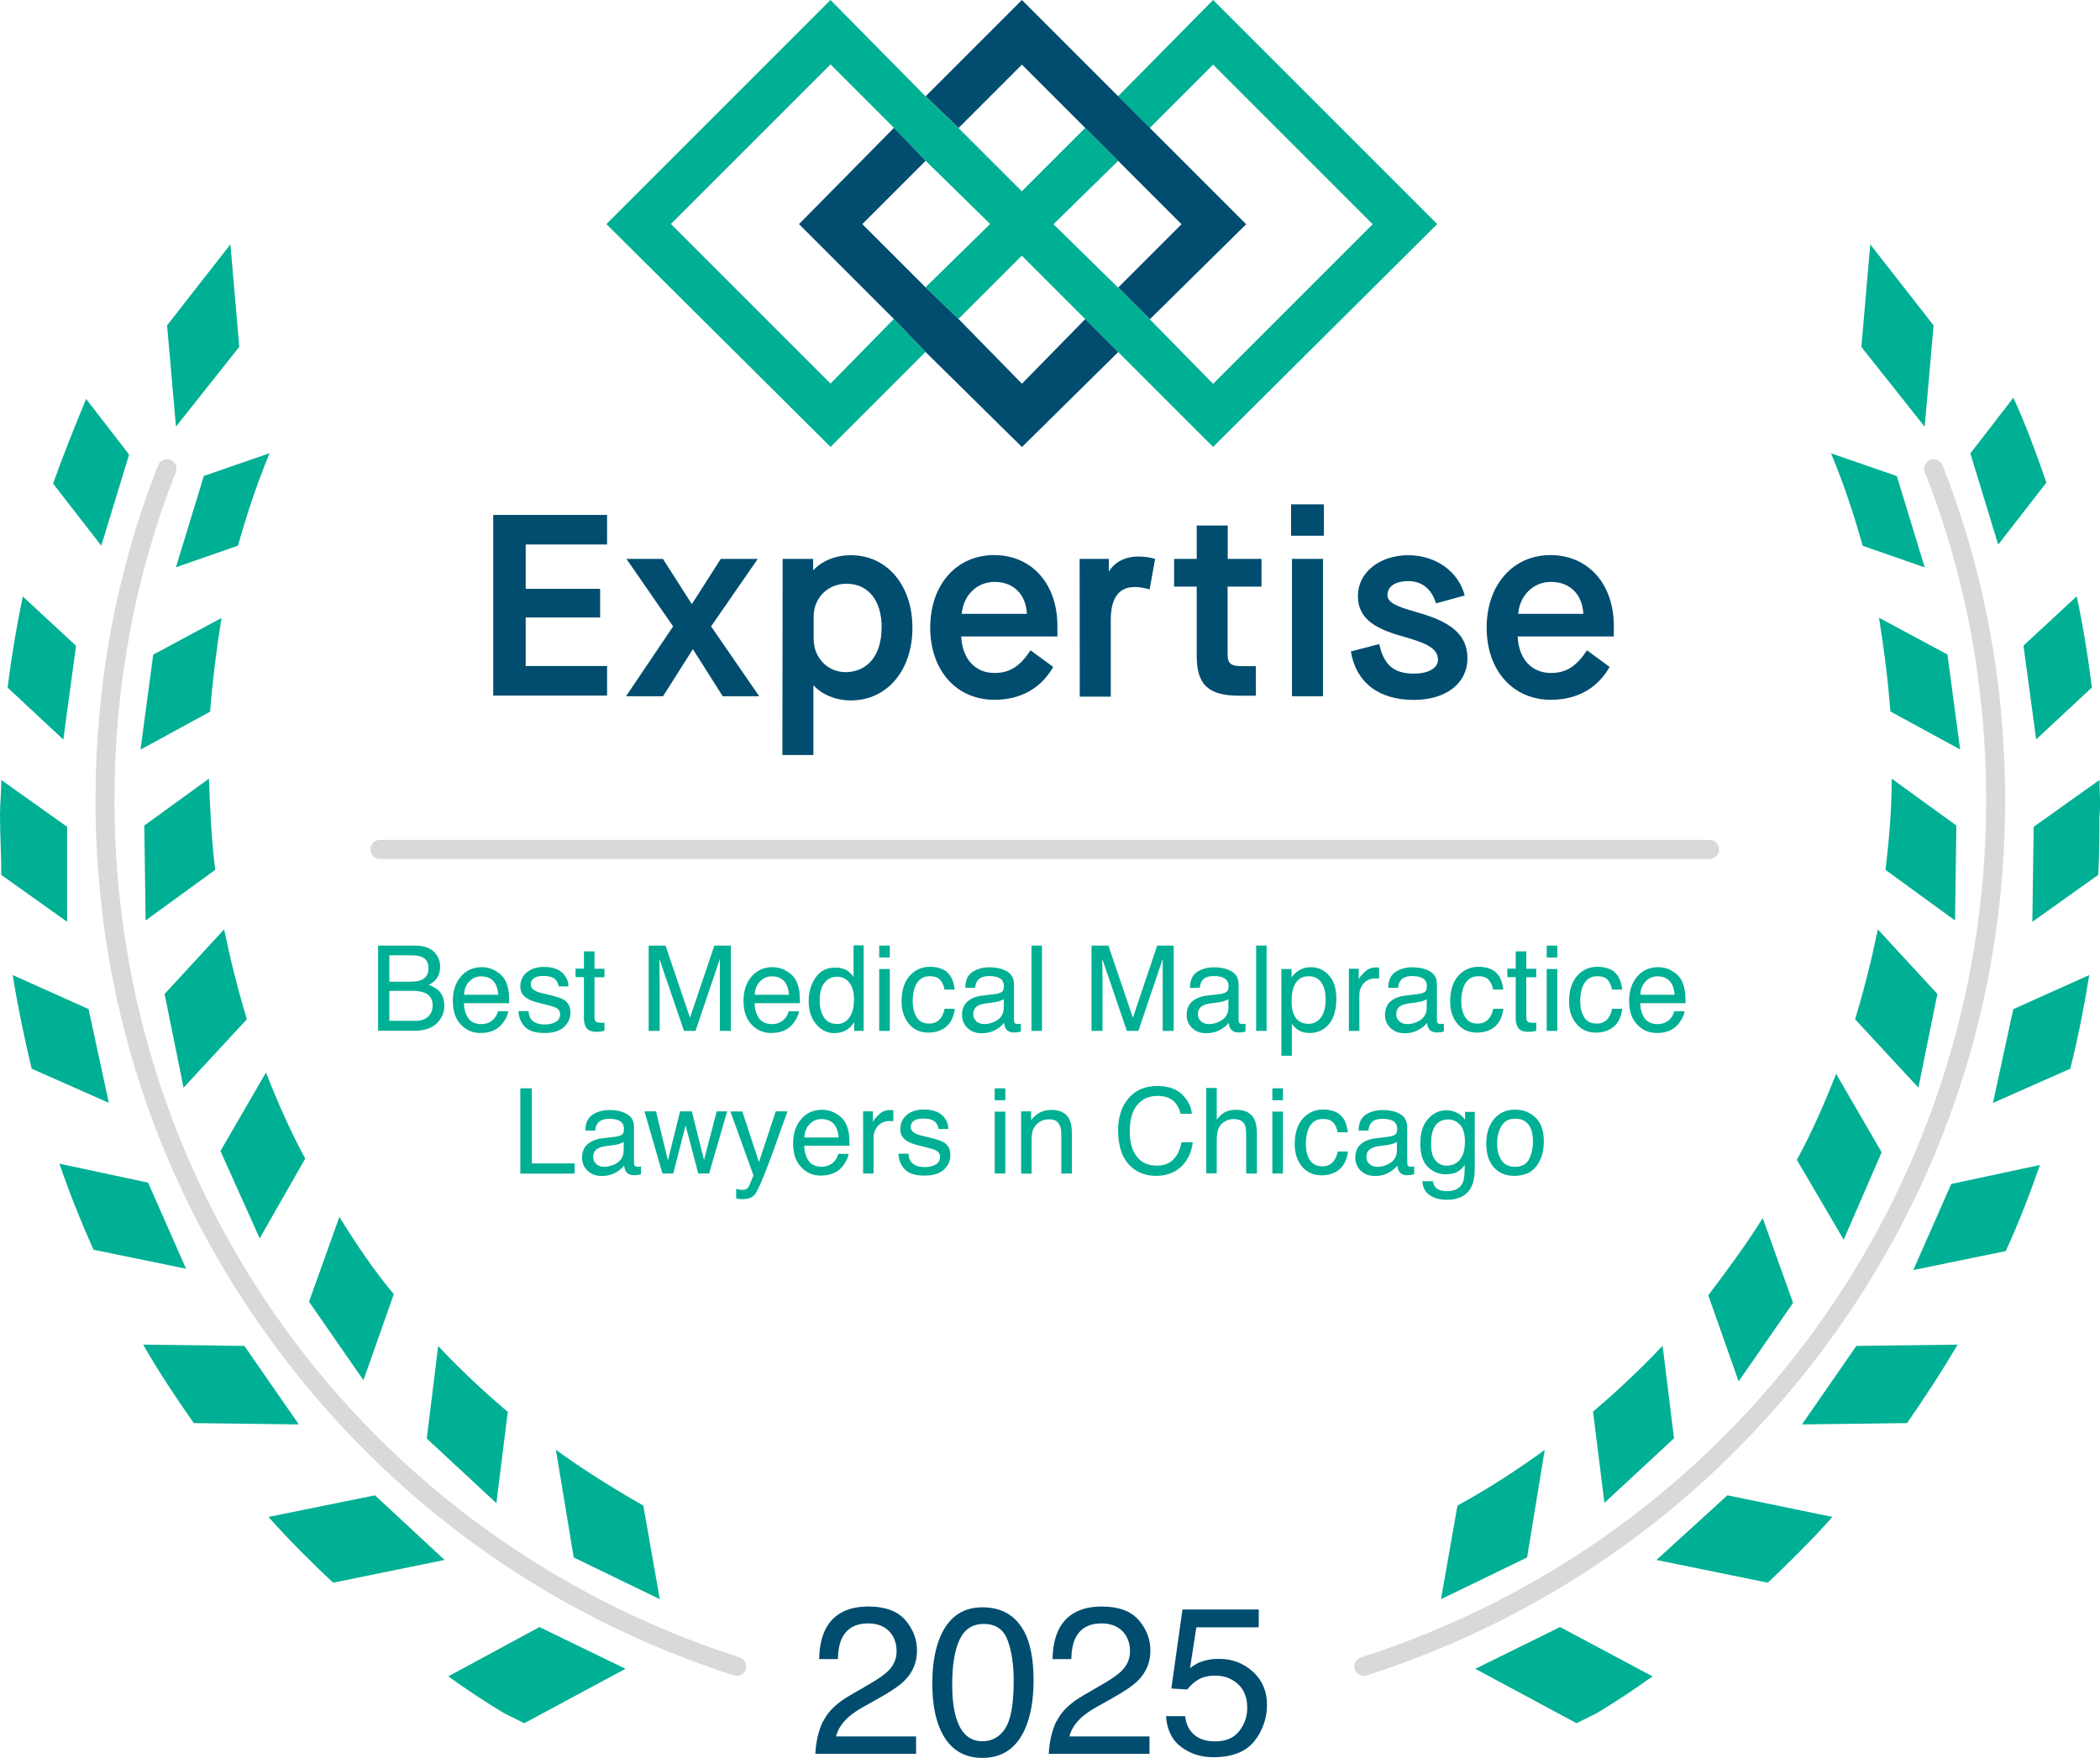 <?xml version="1.0" encoding="UTF-8"?>
<svg id="Layer_1" xmlns="http://www.w3.org/2000/svg" width="160.51" height="134.37" version="1.1" viewBox="0 0 160.51 134.37">
  <!-- Generator: Adobe Illustrator 29.5.1, SVG Export Plug-In . SVG Version: 2.1.0 Build 141)  -->
  <g>
    <g isolation="isolate" opacity=".15">
      <path d="M130.66,65.66H29.04c-.4,0-.73-.33-.73-.73s.32-.73.73-.73h101.63c.4,0,.73.33.73.73s-.32.73-.73.73Z"/>
    </g>
    <g isolation="isolate" opacity=".15">
      <path d="M56.33,128.1c-.07,0-.15-.01-.22-.03-14.09-4.52-26.2-13.2-35.04-25.12-9.01-12.15-13.77-26.59-13.77-41.77,0-8.95,1.61-17.57,4.79-25.62.15-.37.57-.56.94-.41.37.15.56.57.41.94-3.11,7.88-4.69,16.32-4.69,25.09,0,30.02,19.21,56.34,47.79,65.51.38.12.59.53.47.91-.1.31-.38.5-.69.5Z"/>
    </g>
    <g isolation="isolate" opacity=".15">
      <path d="M104.24,128.1c-.31,0-.59-.2-.69-.5-.12-.38.09-.79.47-.91,28.59-9.17,47.79-35.49,47.79-65.51,0-8.77-1.58-17.21-4.69-25.09-.15-.37.04-.79.41-.94.37-.15.79.04.94.41,3.18,8.05,4.79,16.67,4.79,25.62,0,15.18-4.76,29.63-13.77,41.77-8.83,11.92-20.95,20.6-35.04,25.12-.07.02-.15.03-.22.03Z"/>
    </g>
    <path d="M18.29,26.52l-.68-7.84-4.84,6.19.68,7.74,4.84-6.1Z" fill="#00b094"/>
    <path d="M9.87,34.75l-3.29-4.26c-.87,2.13-1.74,4.26-2.52,6.48l3.68,4.74,2.13-6.97Z" fill="#00b094"/>
    <path d="M13.45,43.36l4.74-1.65c.68-2.42,1.45-4.74,2.42-7.07l-5.03,1.74-2.13,6.97Z" fill="#00b094"/>
    <path d="M5.81,49.36l-4.07-3.77c-.48,2.32-.87,4.65-1.16,6.97l4.26,3.97.97-7.16Z" fill="#00b094"/>
    <path d="M16.94,47.23l-5.23,2.81-.97,7.26,5.32-2.9c.19-2.42.48-4.74.87-7.16Z" fill="#00b094"/>
    <path d="M5.13,63.2L.1,59.62c0,.87-.1,1.84-.1,2.71,0,1.55.1,3,.1,4.55l5.03,3.58v-7.26Z" fill="#00b094"/>
    <path d="M11.03,63.1l.1,7.26,5.32-3.87c-.29-2.32-.39-4.65-.48-6.97l-4.94,3.58Z" fill="#00b094"/>
    <path d="M6.78,77.14l-5.81-2.61c.39,2.42.87,4.74,1.45,7.16l5.9,2.61-1.55-7.16Z" fill="#00b094"/>
    <path d="M18.87,77.91c-.68-2.23-1.26-4.55-1.74-6.87l-4.55,4.94,1.45,7.16,4.84-5.23Z" fill="#00b094"/>
    <path d="M11.32,90.4l-6.78-1.45c.77,2.23,1.65,4.45,2.61,6.58l7.07,1.45-2.9-6.58Z" fill="#00b094"/>
    <path d="M23.33,88.56c-1.16-2.13-2.13-4.36-3-6.58l-3.48,6,3,6.68,3.48-6.1Z" fill="#00b094"/>
    <path d="M18.68,102.88l-7.74-.1c1.16,2.03,2.52,4.07,3.87,6l8.03.1-4.16-6Z" fill="#00b094"/>
    <path d="M30.1,98.92c-1.55-1.84-2.9-3.87-4.16-5.9l-2.32,6.48,4.16,6,2.32-6.58Z" fill="#00b094"/>
    <path d="M20.52,115.95c1.55,1.74,3.19,3.39,4.94,5.03l8.52-1.74-5.32-4.94-8.13,1.65Z" fill="#00b094"/>
    <path d="M38.81,107.92c-1.84-1.55-3.68-3.29-5.32-5.03l-.87,7.07,5.32,4.94.87-6.97Z" fill="#00b094"/>
    <path d="M34.26,128.14c1.36.97,2.81,1.94,4.26,2.81l1.55.77,7.74-4.16-6.58-3.19-6.97,3.77Z" fill="#00b094"/>
    <path d="M42.49,110.82l1.36,8.23,6.58,3.19-1.26-7.16c-2.23-1.26-4.55-2.71-6.68-4.26Z" fill="#00b094"/>
    <path d="M147.79,24.87l-4.84-6.19-.68,7.84,4.84,6.1.68-7.74Z" fill="#00b094"/>
    <path d="M156.41,36.88c-.77-2.23-1.55-4.36-2.52-6.48l-3.29,4.26,2.13,6.97,3.68-4.74Z" fill="#00b094"/>
    <path d="M147.11,43.36l-2.13-6.97-5.03-1.74c.97,2.32,1.74,4.65,2.42,7.07l4.74,1.65Z" fill="#00b094"/>
    <path d="M155.63,56.52l4.26-3.97c-.29-2.32-.68-4.74-1.16-6.97l-4.07,3.77.97,7.16Z" fill="#00b094"/>
    <path d="M144.5,54.39l5.32,2.9-.97-7.26-5.23-2.81c.39,2.42.68,4.74.87,7.16Z" fill="#00b094"/>
    <path d="M160.47,59.62l-5.03,3.58-.1,7.26,5.03-3.58c.1-1.45.1-3,.1-4.55.1-.87,0-1.84,0-2.71Z" fill="#00b094"/>
    <path d="M149.53,63.1l-4.94-3.58c0,2.32-.19,4.65-.48,6.97l5.32,3.87.1-7.26Z" fill="#00b094"/>
    <path d="M152.34,84.3l5.9-2.61c.58-2.32,1.06-4.74,1.45-7.16l-5.81,2.61-1.55,7.16Z" fill="#00b094"/>
    <path d="M141.79,77.91l4.84,5.23,1.45-7.16-4.55-4.94c-.48,2.32-1.06,4.65-1.74,6.87Z" fill="#00b094"/>
    <path d="M146.24,97.08l7.07-1.45c.97-2.13,1.84-4.36,2.61-6.58l-6.78,1.45-2.9,6.58Z" fill="#00b094"/>
    <path d="M143.82,88.08l-3.48-6c-.87,2.23-1.84,4.45-3,6.58l3.58,6.1,2.9-6.68Z" fill="#00b094"/>
    <path d="M137.73,108.88l8.03-.1c1.35-1.94,2.61-3.87,3.87-6l-7.74.1-4.16,6Z" fill="#00b094"/>
    <path d="M137.05,99.59l-2.32-6.48c-1.26,2.03-2.71,3.97-4.16,5.9l2.32,6.58,4.16-6Z" fill="#00b094"/>
    <path d="M126.6,119.24l8.52,1.74c1.74-1.65,3.39-3.29,4.94-5.03l-8.03-1.65-5.42,4.94Z" fill="#00b094"/>
    <path d="M122.63,114.88l5.32-4.94-.87-7.07c-1.65,1.74-3.48,3.48-5.32,5.03l.87,6.97Z" fill="#00b094"/>
    <path d="M112.76,127.56l7.74,4.16,1.55-.77c1.45-.87,2.9-1.84,4.26-2.81l-7.07-3.77-6.48,3.19Z" fill="#00b094"/>
    <path d="M118.08,110.82c-2.13,1.55-4.36,3-6.68,4.26l-1.26,7.16,6.58-3.19,1.35-8.23Z" fill="#00b094"/>
    <g opacity="0">
      <path d="M78.11,4.94l12.2,12.2-4.16,4.16,2.52,2.42,6.58-6.58L78.11,0l-6.58,6.58,2.42,2.52,4.16-4.16Z" fill="#fff"/>
      <path d="M86.14,6.58l2.52,2.52,4.07-4.16,12.2,12.2-12.2,12.1-12.2-12.1,4.16-4.16-2.42-2.42-4.16,4.07L63.49,0l-17.13,17.13,17.13,17.03,6.58-6.58-2.42-2.52-4.16,4.16-12.2-12.1,12.2-12.2,12.2,12.2-4.16,4.16,2.42,2.42,4.16-4.16,14.61,14.61,17.13-17.03L92.72,0l-6.58,6.58Z" fill="#fff" isolation="isolate" opacity=".75"/>
      <path d="M78.11,29.23l-12.1-12.1,4.07-4.16-2.42-2.42-6.58,6.58,17.03,17.03,6.58-6.58-2.42-2.52-4.16,4.16Z" fill="#fff"/>
    </g>
    <g>
      <path d="M109.85,17.13L92.72,0l-7.26,7.36,2.42,2.42,4.84-4.84,12.2,12.2-12.2,12.2-4.84-4.94-2.42-2.42-4.94-4.84,4.94-4.84-2.52-2.52-4.84,4.84-4.84-4.84-2.52-2.42-7.26-7.36-17.13,17.13,17.13,17.03,7.26-7.26-2.42-2.52-4.84,4.94-12.2-12.2,12.2-12.2,4.84,4.84,2.42,2.52,4.94,4.84-4.94,4.84,2.52,2.42,4.84-4.84,4.84,4.84,2.52,2.52,7.26,7.26,17.13-17.03Z" fill="#00b094"/>
      <path d="M78.11,4.94l4.84,4.84,2.52,2.52,4.84,4.84-4.84,4.84,2.42,2.42,7.36-7.26-7.36-7.36-2.42-2.42-7.36-7.36-7.36,7.36,2.52,2.42,4.84-4.84ZM82.95,24.39l-4.84,4.94-4.84-4.94-2.52-2.42-4.84-4.84,4.84-4.84-2.42-2.52-7.26,7.36,7.26,7.26,2.42,2.52,7.36,7.26,7.36-7.26-2.52-2.52Z" fill="#004d6f"/>
    </g>
    <path d="M37.7,39.36h8.7v2.26h-6.22v3.39h5.69v2.19h-5.69v3.71h6.22v2.26h-8.7" fill="#004d6f"/>
    <path d="M51.45,47.88l-3.57-5.16h2.79l2.19,3.43h.04l2.19-3.43h2.83l-3.57,5.16,3.68,5.34h-2.79l-2.26-3.57h-.04l-2.26,3.57h-2.83" fill="#004d6f"/>
    <path d="M67.39,47.98c0-2.09-1.03-3.36-2.69-3.36-1.45,0-2.51,1.1-2.51,2.51v1.7c0,1.45,1.06,2.55,2.47,2.55,1.7-.04,2.72-1.34,2.72-3.39ZM59.82,42.72h2.33v.85h.03c.67-.71,1.7-1.13,2.86-1.13,2.76,0,4.7,2.3,4.7,5.55s-1.94,5.55-4.7,5.55c-1.17,0-2.23-.46-2.83-1.13h-.04v5.3h-2.37" fill="#004d6f"/>
    <path d="M78.49,46.92c-.07-1.45-.99-2.44-2.47-2.44-1.38,0-2.4,1.06-2.51,2.44h4.99ZM71.1,47.98c0-3.29,2.01-5.55,4.88-5.55s4.84,2.19,4.84,5.41v.81h-7.35c.07,1.66,1.02,2.79,2.54,2.79,1.17,0,1.94-.5,2.76-1.73l1.73,1.27c-.95,1.66-2.51,2.51-4.49,2.51-2.9,0-4.91-2.23-4.91-5.52Z" fill="#004d6f"/>
    <path d="M82.52,42.72h2.23v.92h.04c.42-.67,1.2-1.1,2.23-1.1.46,0,.88.07,1.27.18l-.42,2.33c-.42-.11-.78-.18-1.13-.18-1.2,0-1.84.81-1.84,2.51v5.87h-2.37" fill="#004d6f"/>
    <path d="M93.83,44.84v5.2c0,.67.25.88,1.1.88h1.06v2.26h-1.27c-2.37,0-3.25-.85-3.25-3.04v-5.3h-1.73v-2.12h1.73v-2.55h2.37v2.55h2.58v2.12" fill="#004d6f"/>
    <path d="M98.75,42.72h2.37v10.5h-2.37v-10.5ZM98.68,38.55h2.51v2.4h-2.51v-2.4Z" fill="#004d6f"/>
    <path d="M103.27,49.79l2.15-.56c.35,1.59,1.1,2.26,2.65,2.26,1.13,0,1.84-.43,1.84-1.06,0-.88-.92-1.27-2.51-1.73-2.02-.56-3.61-1.24-3.61-3.15,0-1.77,1.63-3.11,3.85-3.11,2.08,0,3.85,1.24,4.31,3.08l-2.19.6c-.35-1.13-1.1-1.7-2.12-1.7s-1.59.42-1.59,1.06c0,.6.74.88,2.08,1.27,2.12.6,4.03,1.38,4.03,3.57,0,1.91-1.63,3.18-4.1,3.18-2.69,0-4.42-1.34-4.81-3.71Z" fill="#004d6f"/>
    <path d="M121.02,46.92c-.07-1.45-.99-2.44-2.47-2.44-1.38,0-2.4,1.06-2.51,2.44h4.99ZM113.63,47.98c0-3.29,2.02-5.55,4.88-5.55s4.84,2.19,4.84,5.41v.81h-7.35c.07,1.66,1.02,2.79,2.54,2.79,1.17,0,1.94-.5,2.76-1.73l1.73,1.27c-.95,1.66-2.51,2.51-4.49,2.51-2.9,0-4.91-2.23-4.91-5.52Z" fill="#004d6f"/>
  </g>
  <g>
    <path d="M62.94,131.54c.35-.72,1.02-1.37,2.03-1.95l1.5-.87c.67-.39,1.15-.73,1.42-1,.43-.43.64-.93.64-1.49,0-.65-.2-1.17-.59-1.56-.39-.38-.91-.58-1.57-.58-.97,0-1.63.37-2,1.1-.2.39-.31.94-.33,1.63h-1.43c.02-.98.2-1.77.54-2.39.61-1.09,1.69-1.63,3.23-1.63,1.28,0,2.22.35,2.82,1.04.59.69.89,1.47.89,2.32,0,.9-.32,1.67-.95,2.3-.37.37-1.02.82-1.97,1.35l-1.07.6c-.51.28-.91.55-1.21.81-.52.45-.85.96-.99,1.51h6.12v1.33h-7.7c.05-.97.25-1.81.6-2.52Z" fill="#004d6f"/>
    <path d="M78.25,124.64c.5.92.75,2.19.75,3.8,0,1.52-.23,2.79-.68,3.78-.66,1.43-1.73,2.15-3.23,2.15-1.35,0-2.35-.58-3.01-1.75-.55-.98-.82-2.29-.82-3.93,0-1.27.16-2.37.49-3.28.62-1.7,1.73-2.55,3.34-2.55,1.45,0,2.5.6,3.15,1.79ZM76.83,132.12c.43-.65.65-1.85.65-3.62,0-1.27-.16-2.32-.47-3.14-.31-.82-.92-1.23-1.83-1.23-.83,0-1.44.39-1.82,1.17-.38.78-.58,1.93-.58,3.45,0,1.14.12,2.06.37,2.76.38,1.06,1.02,1.59,1.93,1.59.73,0,1.32-.32,1.75-.97Z" fill="#004d6f"/>
    <path d="M80.78,131.54c.35-.72,1.02-1.37,2.03-1.95l1.5-.87c.67-.39,1.15-.73,1.42-1,.43-.43.64-.93.64-1.49,0-.65-.2-1.17-.59-1.56-.39-.38-.91-.58-1.57-.58-.97,0-1.63.37-2,1.1-.2.39-.31.94-.33,1.63h-1.43c.02-.98.2-1.77.54-2.39.61-1.09,1.69-1.63,3.23-1.63,1.28,0,2.22.35,2.82,1.04.59.69.89,1.47.89,2.32,0,.9-.32,1.67-.95,2.3-.37.37-1.02.82-1.97,1.35l-1.07.6c-.51.28-.91.55-1.21.81-.52.45-.85.96-.99,1.51h6.12v1.33h-7.7c.05-.97.25-1.81.6-2.52Z" fill="#004d6f"/>
    <path d="M90.59,131.21c.09.8.47,1.36,1.12,1.67.33.16.72.23,1.16.23.84,0,1.45-.27,1.86-.8s.6-1.12.6-1.77c0-.78-.24-1.39-.72-1.82-.48-.43-1.05-.64-1.72-.64-.49,0-.9.09-1.25.28s-.64.45-.89.78l-1.22-.07.85-6.04h5.83v1.36h-4.77l-.48,3.12c.26-.2.51-.35.74-.45.42-.17.9-.26,1.45-.26,1.03,0,1.9.33,2.62.99s1.07,1.5,1.07,2.52-.33,1.99-.98,2.8c-.66.81-1.7,1.21-3.14,1.21-.91,0-1.72-.26-2.42-.77-.7-.51-1.1-1.3-1.18-2.37h1.46Z" fill="#004d6f"/>
  </g>
  <g>
    <path d="M28.89,72.28h2.82c.77,0,1.32.23,1.64.68.19.27.29.58.29.93,0,.41-.12.75-.35,1.01-.12.14-.3.27-.52.38.33.13.58.27.75.43.29.28.44.68.44,1.18,0,.42-.13.8-.4,1.14-.4.51-1.03.76-1.89.76h-2.77v-6.52ZM31.38,75.04c.38,0,.67-.05.88-.16.33-.16.49-.46.49-.88s-.17-.71-.52-.86c-.2-.08-.49-.12-.88-.12h-1.59v2.02h1.62ZM31.68,78.04c.55,0,.94-.16,1.17-.47.15-.2.22-.44.22-.72,0-.47-.21-.8-.64-.97-.23-.09-.53-.14-.9-.14h-1.77v2.29h1.92Z" fill="#00b094"/>
    <path d="M37.81,74.18c.31.16.55.36.72.61.16.24.26.52.32.84.05.22.07.57.07,1.05h-3.46c.01.48.13.87.34,1.16.21.29.54.44.98.44.41,0,.74-.14.99-.42.14-.16.24-.35.29-.56h.79c-.02.17-.09.37-.21.58s-.25.39-.39.53c-.24.24-.54.4-.89.48-.19.05-.41.07-.65.07-.59,0-1.09-.22-1.49-.65-.41-.43-.61-1.03-.61-1.81s.21-1.38.62-1.86c.41-.48.95-.71,1.61-.71.34,0,.66.08.97.24ZM38.09,76.04c-.03-.35-.11-.62-.22-.83-.22-.38-.58-.58-1.09-.58-.36,0-.67.13-.92.4s-.38.6-.39,1.01h2.62Z" fill="#00b094"/>
    <path d="M40.4,77.31c.02.27.09.47.2.61.21.26.56.39,1.07.39.3,0,.57-.06.8-.19.23-.13.34-.33.34-.6,0-.2-.09-.36-.28-.47-.12-.07-.35-.14-.69-.23l-.64-.16c-.41-.1-.72-.21-.91-.34-.35-.22-.52-.51-.52-.9,0-.45.16-.81.49-1.09.33-.28.77-.42,1.32-.42.73,0,1.25.21,1.57.63.2.27.3.55.29.86h-.75c-.02-.18-.08-.34-.2-.49-.19-.21-.51-.31-.98-.31-.31,0-.54.06-.7.17-.16.12-.24.27-.24.46,0,.21.1.37.31.49.12.07.3.14.53.19l.54.13c.58.14.98.27,1.18.4.31.2.47.53.47.96s-.16.79-.49,1.1c-.33.31-.82.46-1.48.46-.72,0-1.22-.16-1.52-.48-.3-.32-.46-.72-.48-1.19h.77Z" fill="#00b094"/>
    <path d="M44.63,72.72h.81v1.33h.76v.65h-.76v3.1c0,.17.06.28.17.33.06.03.17.05.31.05.04,0,.08,0,.12,0s.1,0,.16-.02v.63c-.09.03-.19.05-.29.06-.1.01-.21.02-.32.02-.37,0-.63-.1-.76-.29-.13-.19-.2-.44-.2-.74v-3.15h-.64v-.65h.64v-1.33Z" fill="#00b094"/>
    <path d="M49.6,72.28h1.27l1.87,5.51,1.86-5.51h1.26v6.52h-.84v-3.85c0-.13,0-.35,0-.66,0-.31,0-.64,0-.99l-1.86,5.5h-.88l-1.88-5.5v.2c0,.16,0,.4.01.73s.01.57.01.72v3.85h-.84v-6.52Z" fill="#00b094"/>
    <path d="M60.03,74.18c.31.16.55.36.72.61.16.24.26.52.32.84.05.22.07.57.07,1.05h-3.46c.01.48.13.87.34,1.16.21.29.54.44.98.44.41,0,.74-.14.99-.42.14-.16.24-.35.29-.56h.79c-.02.17-.09.37-.21.58s-.25.39-.39.53c-.24.24-.54.4-.89.48-.19.05-.41.07-.65.07-.59,0-1.09-.22-1.49-.65-.41-.43-.61-1.03-.61-1.81s.21-1.38.62-1.86c.41-.48.95-.71,1.61-.71.34,0,.66.08.97.24ZM60.31,76.04c-.03-.35-.11-.62-.22-.83-.22-.38-.58-.58-1.09-.58-.36,0-.67.13-.92.4s-.38.6-.39,1.01h2.62Z" fill="#00b094"/>
    <path d="M64.76,74.19c.14.09.3.24.48.47v-2.4h.77v6.54h-.72v-.66c-.19.29-.41.5-.66.63-.25.13-.54.2-.87.2-.53,0-.98-.22-1.37-.67-.39-.45-.58-1.04-.58-1.78,0-.69.18-1.29.53-1.8.35-.51.86-.76,1.51-.76.36,0,.67.08.91.23ZM62.97,77.76c.22.34.56.51,1.03.51.37,0,.67-.16.91-.48s.36-.77.36-1.37-.12-1.04-.37-1.33c-.24-.29-.55-.43-.91-.43-.4,0-.72.15-.97.46-.25.31-.37.76-.37,1.36,0,.51.11.94.32,1.28Z" fill="#00b094"/>
    <path d="M67.2,72.28h.81v.91h-.81v-.91ZM67.2,74.07h.81v4.73h-.81v-4.73Z" fill="#00b094"/>
    <path d="M72.36,74.3c.34.26.54.71.61,1.34h-.78c-.05-.29-.16-.54-.32-.73s-.44-.29-.81-.29c-.51,0-.87.25-1.09.74-.14.32-.21.72-.21,1.19s.1.88.3,1.2c.2.33.52.49.95.49.33,0,.59-.1.79-.3s.33-.48.4-.83h.78c-.09.63-.31,1.09-.67,1.38s-.81.44-1.36.44c-.62,0-1.12-.23-1.49-.68s-.55-1.02-.55-1.7c0-.83.2-1.48.61-1.95.41-.46.92-.7,1.55-.7.54,0,.97.13,1.31.39Z" fill="#00b094"/>
    <path d="M76.31,75.92c.18-.02.31-.1.37-.23.03-.07.05-.17.05-.31,0-.27-.1-.47-.29-.59-.19-.12-.47-.18-.83-.18-.42,0-.71.11-.89.34-.1.12-.16.31-.19.56h-.75c.01-.59.2-1,.57-1.23.36-.23.79-.34,1.27-.34.56,0,1.01.11,1.36.32.35.21.52.54.52.99v2.74c0,.08.02.15.05.2s.11.08.22.08c.04,0,.08,0,.12,0,.04,0,.09-.01.14-.02v.59c-.12.04-.22.06-.28.07-.07,0-.15.01-.27.01-.28,0-.48-.1-.6-.29-.07-.1-.11-.25-.14-.44-.16.21-.4.4-.7.56-.3.16-.64.23-1.01.23-.44,0-.8-.13-1.08-.4-.28-.27-.42-.6-.42-1,0-.44.14-.78.41-1.02.27-.24.64-.39,1.08-.45l1.27-.16ZM74.63,78.08c.17.13.37.2.6.2.28,0,.55-.07.82-.2.44-.22.67-.57.67-1.06v-.64c-.1.06-.22.11-.38.16-.15.04-.3.07-.45.09l-.48.06c-.29.04-.51.1-.65.18-.25.14-.37.36-.37.66,0,.23.08.41.25.54Z" fill="#00b094"/>
    <path d="M78.84,72.28h.8v6.52h-.8v-6.52Z" fill="#00b094"/>
    <path d="M83.45,72.28h1.27l1.87,5.51,1.86-5.51h1.26v6.52h-.84v-3.85c0-.13,0-.35,0-.66,0-.31,0-.64,0-.99l-1.86,5.5h-.88l-1.88-5.5v.2c0,.16,0,.4.01.73s.01.57.01.72v3.85h-.84v-6.52Z" fill="#00b094"/>
    <path d="M93.48,75.92c.18-.02.31-.1.37-.23.03-.07.05-.17.05-.31,0-.27-.1-.47-.29-.59-.19-.12-.47-.18-.83-.18-.42,0-.71.11-.89.34-.1.12-.16.31-.19.56h-.75c.01-.59.2-1,.57-1.23.36-.23.79-.34,1.27-.34.56,0,1.01.11,1.36.32.35.21.52.54.52.99v2.74c0,.08.02.15.05.2s.11.08.22.08c.04,0,.08,0,.12,0,.04,0,.09-.01.14-.02v.59c-.12.04-.22.06-.28.07-.07,0-.15.01-.27.01-.28,0-.48-.1-.6-.29-.07-.1-.11-.25-.14-.44-.16.21-.4.4-.7.56-.3.16-.64.23-1.01.23-.44,0-.8-.13-1.08-.4-.28-.27-.42-.6-.42-1,0-.44.14-.78.41-1.02.27-.24.64-.39,1.08-.45l1.27-.16ZM91.8,78.08c.17.13.37.2.6.2.28,0,.55-.07.82-.2.44-.22.67-.57.67-1.06v-.64c-.1.06-.22.11-.38.16-.15.04-.3.07-.45.09l-.48.06c-.29.04-.51.1-.65.18-.25.14-.37.36-.37.66,0,.23.08.41.25.54Z" fill="#00b094"/>
    <path d="M96.01,72.28h.8v6.52h-.8v-6.52Z" fill="#00b094"/>
    <path d="M97.94,74.07h.78v.63c.16-.22.34-.38.53-.5.27-.18.59-.27.95-.27.54,0,1,.21,1.37.62.38.41.57,1,.57,1.77,0,1.04-.27,1.78-.82,2.22-.34.28-.75.42-1.2.42-.36,0-.66-.08-.9-.23-.14-.09-.3-.24-.48-.46v2.43h-.8v-6.63ZM100.95,77.79c.25-.31.37-.78.37-1.4,0-.38-.05-.7-.16-.98-.21-.52-.59-.79-1.14-.79s-.94.28-1.14.83c-.11.3-.16.67-.16,1.13,0,.37.05.68.16.94.21.49.59.74,1.14.74.37,0,.69-.16.93-.47Z" fill="#00b094"/>
    <path d="M103.09,74.05h.76v.82c.06-.16.21-.35.46-.58.24-.23.52-.34.84-.34.01,0,.04,0,.08,0s.1,0,.18.02v.84s-.09-.01-.13-.02c-.04,0-.08,0-.13,0-.4,0-.71.13-.93.39s-.32.56-.32.89v2.73h-.8v-4.75Z" fill="#00b094"/>
    <path d="M108.64,75.92c.18-.02.31-.1.37-.23.03-.07.05-.17.05-.31,0-.27-.1-.47-.29-.59-.19-.12-.47-.18-.83-.18-.42,0-.71.11-.89.34-.1.12-.16.31-.19.56h-.75c.01-.59.2-1,.57-1.23.36-.23.79-.34,1.27-.34.56,0,1.01.11,1.36.32.35.21.52.54.52.99v2.74c0,.08.02.15.05.2s.11.08.22.08c.04,0,.08,0,.12,0,.04,0,.09-.01.14-.02v.59c-.12.04-.22.06-.28.07-.07,0-.15.01-.27.01-.28,0-.48-.1-.6-.29-.07-.1-.11-.25-.14-.44-.16.21-.4.4-.7.56-.3.16-.64.23-1.01.23-.44,0-.8-.13-1.08-.4-.28-.27-.42-.6-.42-1,0-.44.14-.78.41-1.02.27-.24.64-.39,1.08-.45l1.27-.16ZM106.96,78.08c.17.13.37.2.6.2.28,0,.55-.07.82-.2.44-.22.67-.57.67-1.06v-.64c-.1.06-.22.11-.38.16-.15.04-.3.07-.45.09l-.48.06c-.29.04-.51.1-.65.18-.25.14-.37.36-.37.66,0,.23.08.41.25.54Z" fill="#00b094"/>
    <path d="M114.29,74.3c.34.26.54.71.61,1.34h-.78c-.05-.29-.16-.54-.32-.73s-.44-.29-.81-.29c-.51,0-.87.25-1.09.74-.14.32-.21.72-.21,1.19s.1.88.3,1.2c.2.33.52.49.95.49.33,0,.59-.1.79-.3s.33-.48.4-.83h.78c-.09.63-.31,1.09-.67,1.38s-.81.44-1.36.44c-.62,0-1.12-.23-1.49-.68s-.55-1.02-.55-1.7c0-.83.2-1.48.61-1.95.41-.46.92-.7,1.55-.7.54,0,.97.13,1.31.39Z" fill="#00b094"/>
    <path d="M115.85,72.72h.81v1.33h.76v.65h-.76v3.1c0,.17.06.28.17.33.06.03.17.05.31.05.04,0,.08,0,.12,0s.1,0,.16-.02v.63c-.09.03-.19.05-.29.06-.1.01-.21.02-.32.02-.37,0-.63-.1-.76-.29-.13-.19-.2-.44-.2-.74v-3.15h-.64v-.65h.64v-1.33Z" fill="#00b094"/>
    <path d="M118.22,72.28h.81v.91h-.81v-.91ZM118.22,74.07h.81v4.73h-.81v-4.73Z" fill="#00b094"/>
    <path d="M123.38,74.3c.34.26.54.71.61,1.34h-.78c-.05-.29-.16-.54-.32-.73s-.44-.29-.81-.29c-.51,0-.87.25-1.09.74-.14.32-.21.72-.21,1.19s.1.88.3,1.2c.2.33.52.49.95.49.33,0,.59-.1.79-.3s.33-.48.4-.83h.78c-.09.63-.31,1.09-.67,1.38s-.81.44-1.36.44c-.62,0-1.12-.23-1.49-.68s-.55-1.02-.55-1.7c0-.83.2-1.48.61-1.95.41-.46.92-.7,1.55-.7.54,0,.97.13,1.31.39Z" fill="#00b094"/>
    <path d="M127.72,74.18c.31.16.55.36.72.61.16.24.26.52.32.84.05.22.07.57.07,1.05h-3.46c.01.48.13.87.34,1.16.21.29.54.44.98.44.41,0,.74-.14.99-.42.14-.16.24-.35.29-.56h.79c-.02.17-.09.37-.21.58s-.25.39-.39.53c-.24.24-.54.4-.89.48-.19.05-.41.07-.65.07-.59,0-1.09-.22-1.49-.65-.41-.43-.61-1.03-.61-1.81s.21-1.38.62-1.86c.41-.48.95-.71,1.61-.71.34,0,.66.08.97.24ZM128,76.04c-.03-.35-.11-.62-.22-.83-.22-.38-.58-.58-1.09-.58-.36,0-.67.13-.92.4s-.38.6-.39,1.01h2.62Z" fill="#00b094"/>
    <path d="M39.77,83.19h.88v5.74h3.27v.78h-4.15v-6.52Z" fill="#00b094"/>
    <path d="M47.27,86.83c.18-.02.31-.1.37-.23.03-.07.05-.17.05-.31,0-.27-.1-.47-.29-.59-.19-.12-.47-.18-.83-.18-.42,0-.71.11-.89.34-.1.12-.16.31-.19.56h-.75c.01-.59.2-1,.57-1.23.36-.23.79-.34,1.27-.34.56,0,1.01.11,1.36.32.35.21.52.54.52.99v2.74c0,.08.02.15.05.2s.11.08.22.08c.04,0,.08,0,.12,0,.04,0,.09-.01.14-.02v.59c-.12.04-.22.06-.28.07-.07,0-.15.01-.27.01-.28,0-.48-.1-.6-.29-.07-.1-.11-.25-.14-.44-.16.21-.4.4-.7.56-.3.16-.64.23-1.01.23-.44,0-.8-.13-1.08-.4-.28-.27-.42-.6-.42-1,0-.44.14-.78.41-1.02.27-.24.64-.39,1.08-.45l1.27-.16ZM45.58,88.99c.17.13.37.2.6.2.28,0,.55-.07.82-.2.44-.22.67-.57.67-1.06v-.64c-.1.06-.22.11-.38.16-.15.04-.3.07-.45.09l-.48.06c-.29.04-.51.1-.65.18-.25.14-.37.36-.37.66,0,.23.08.41.25.54Z" fill="#00b094"/>
    <path d="M50.14,84.95l.91,3.75.93-3.75h.9l.93,3.72.97-3.72h.8l-1.38,4.75h-.83l-.97-3.68-.94,3.68h-.83l-1.37-4.75h.87Z" fill="#00b094"/>
    <path d="M59.31,84.95h.88c-.11.3-.36,1-.75,2.09-.29.82-.53,1.48-.73,2-.46,1.21-.79,1.95-.98,2.22-.19.27-.51.4-.98.4-.11,0-.2,0-.26-.01s-.14-.03-.22-.05v-.73c.14.04.24.06.3.07.06,0,.12.01.16.01.15,0,.26-.02.33-.07s.13-.11.17-.18c.02-.02.07-.14.16-.36.09-.22.16-.38.2-.49l-1.76-4.89h.91l1.27,3.87,1.28-3.87Z" fill="#00b094"/>
    <path d="M63.82,85.08c.31.16.55.36.72.61.16.24.26.52.32.84.05.22.07.57.07,1.05h-3.46c.01.48.13.87.34,1.16.21.29.54.44.98.44.41,0,.74-.14.99-.42.14-.16.24-.35.29-.56h.79c-.02.17-.09.37-.21.58s-.25.39-.39.53c-.24.24-.54.4-.89.48-.19.05-.41.07-.65.07-.59,0-1.09-.22-1.49-.65-.41-.43-.61-1.03-.61-1.81s.21-1.38.62-1.86c.41-.48.95-.71,1.61-.71.34,0,.66.08.97.24ZM64.1,86.95c-.03-.35-.11-.62-.22-.83-.22-.38-.58-.58-1.09-.58-.36,0-.67.13-.92.4s-.38.6-.39,1.01h2.62Z" fill="#00b094"/>
    <path d="M65.96,84.95h.76v.82c.06-.16.21-.35.46-.58.24-.23.52-.34.84-.34.01,0,.04,0,.08,0s.1,0,.18.02v.84s-.09-.01-.13-.02c-.04,0-.08,0-.13,0-.4,0-.71.13-.93.39s-.32.56-.32.89v2.73h-.8v-4.75Z" fill="#00b094"/>
    <path d="M69.44,88.21c.02.27.09.47.2.61.21.26.56.39,1.07.39.3,0,.57-.06.8-.19.23-.13.34-.33.34-.6,0-.2-.09-.36-.28-.47-.12-.07-.35-.14-.69-.23l-.64-.16c-.41-.1-.72-.21-.91-.34-.35-.22-.52-.51-.52-.9,0-.45.16-.81.49-1.09.33-.28.77-.42,1.32-.42.73,0,1.25.21,1.57.63.2.27.3.55.29.86h-.75c-.02-.18-.08-.34-.2-.49-.19-.21-.51-.31-.98-.31-.31,0-.54.06-.7.17-.16.12-.24.27-.24.46,0,.21.1.37.31.49.12.07.3.14.53.19l.54.13c.58.14.98.27,1.18.4.31.2.47.53.47.96s-.16.79-.49,1.1c-.33.31-.82.46-1.48.46-.72,0-1.22-.16-1.52-.48-.3-.32-.46-.72-.48-1.19h.77Z" fill="#00b094"/>
    <path d="M76.03,83.19h.81v.91h-.81v-.91ZM76.03,84.97h.81v4.73h-.81v-4.73Z" fill="#00b094"/>
    <path d="M78.05,84.95h.76v.67c.22-.28.46-.48.71-.6s.53-.18.84-.18c.67,0,1.13.24,1.37.71.13.26.2.63.2,1.1v3.05h-.81v-3c0-.29-.04-.52-.13-.7-.14-.3-.4-.44-.77-.44-.19,0-.35.02-.47.06-.22.07-.41.2-.58.39-.13.16-.22.32-.26.49-.04.17-.06.41-.06.72v2.49h-.8v-4.75Z" fill="#00b094"/>
    <path d="M90.35,83.66c.45.43.7.93.75,1.48h-.86c-.1-.42-.29-.75-.57-1-.29-.25-.69-.37-1.21-.37-.63,0-1.14.23-1.53.68s-.58,1.14-.58,2.08c0,.76.17,1.38.53,1.86.35.48.87.71,1.57.71.64,0,1.13-.25,1.46-.75.18-.26.31-.61.4-1.04h.86c-.08.69-.33,1.26-.75,1.73-.51.56-1.2.84-2.07.84-.75,0-1.38-.23-1.89-.69-.67-.61-1-1.54-1-2.81,0-.96.25-1.75.75-2.37.54-.67,1.29-1,2.25-1,.82,0,1.45.22,1.9.65Z" fill="#00b094"/>
    <path d="M92.2,83.16h.8v2.43c.19-.24.36-.41.51-.51.26-.17.58-.25.96-.25.69,0,1.16.24,1.4.72.13.26.2.63.2,1.1v3.05h-.82v-3c0-.35-.04-.6-.13-.77-.15-.26-.42-.39-.82-.39-.33,0-.63.11-.9.34-.27.23-.4.66-.4,1.29v2.52h-.8v-6.54Z" fill="#00b094"/>
    <path d="M97.25,83.19h.81v.91h-.81v-.91ZM97.25,84.97h.81v4.73h-.81v-4.73Z" fill="#00b094"/>
    <path d="M102.41,85.21c.34.26.54.71.61,1.34h-.78c-.05-.29-.16-.54-.32-.73s-.44-.29-.81-.29c-.51,0-.87.25-1.09.74-.14.32-.21.72-.21,1.19s.1.88.3,1.2c.2.33.52.49.95.49.33,0,.59-.1.79-.3s.33-.48.4-.83h.78c-.09.63-.31,1.09-.67,1.38s-.81.44-1.36.44c-.62,0-1.12-.23-1.49-.68s-.55-1.02-.55-1.7c0-.83.2-1.48.61-1.95.41-.46.92-.7,1.55-.7.54,0,.97.13,1.31.39Z" fill="#00b094"/>
    <path d="M106.37,86.83c.18-.02.31-.1.37-.23.03-.07.05-.17.05-.31,0-.27-.1-.47-.29-.59-.19-.12-.47-.18-.83-.18-.42,0-.71.11-.89.34-.1.12-.16.31-.19.56h-.75c.01-.59.2-1,.57-1.23.36-.23.79-.34,1.27-.34.56,0,1.01.11,1.36.32.35.21.52.54.52.99v2.74c0,.08.02.15.05.2s.11.08.22.08c.04,0,.08,0,.12,0,.04,0,.09-.01.14-.02v.59c-.12.04-.22.06-.28.07-.07,0-.15.01-.27.01-.28,0-.48-.1-.6-.29-.07-.1-.11-.25-.14-.44-.16.21-.4.4-.7.56-.3.16-.64.23-1.01.23-.44,0-.8-.13-1.08-.4-.28-.27-.42-.6-.42-1,0-.44.14-.78.41-1.02.27-.24.64-.39,1.08-.45l1.27-.16ZM104.68,88.99c.17.13.37.2.6.2.28,0,.55-.07.82-.2.44-.22.67-.57.67-1.06v-.64c-.1.06-.22.11-.38.16-.15.04-.3.07-.45.09l-.48.06c-.29.04-.51.1-.65.18-.25.14-.37.36-.37.66,0,.23.08.41.25.54Z" fill="#00b094"/>
    <path d="M111.52,85.14c.15.1.3.25.46.45v-.6h.74v4.32c0,.6-.09,1.08-.27,1.43-.33.64-.95.97-1.87.97-.51,0-.94-.11-1.29-.34-.35-.23-.54-.59-.58-1.08h.81c.04.21.11.38.23.49.18.18.46.27.85.27.61,0,1.01-.22,1.2-.65.11-.25.16-.71.15-1.36-.16.24-.35.42-.57.54-.22.12-.52.18-.89.18-.51,0-.96-.18-1.35-.55-.38-.37-.58-.97-.58-1.81,0-.8.19-1.42.58-1.86.39-.45.86-.67,1.4-.67.37,0,.7.09.97.28ZM111.61,86c-.24-.28-.55-.43-.92-.43-.56,0-.94.26-1.15.79-.11.28-.16.65-.16,1.1,0,.54.11.94.32,1.22.22.28.51.42.87.42.57,0,.97-.26,1.21-.78.13-.29.19-.63.19-1.03,0-.59-.12-1.03-.36-1.31Z" fill="#00b094"/>
    <path d="M117.37,85.43c.42.41.63,1.01.63,1.8s-.19,1.4-.56,1.9-.94.75-1.72.75c-.65,0-1.16-.22-1.55-.66-.38-.44-.57-1.04-.57-1.78,0-.8.2-1.43.6-1.91s.94-.71,1.62-.71c.61,0,1.12.2,1.54.61ZM116.88,88.59c.19-.4.29-.85.29-1.34,0-.44-.07-.8-.21-1.08-.22-.44-.61-.66-1.15-.66-.48,0-.83.19-1.05.56-.22.37-.33.82-.33,1.35s.11.93.33,1.26c.22.34.57.51,1.04.51.52,0,.88-.2,1.08-.6Z" fill="#00b094"/>
  </g>
</svg>